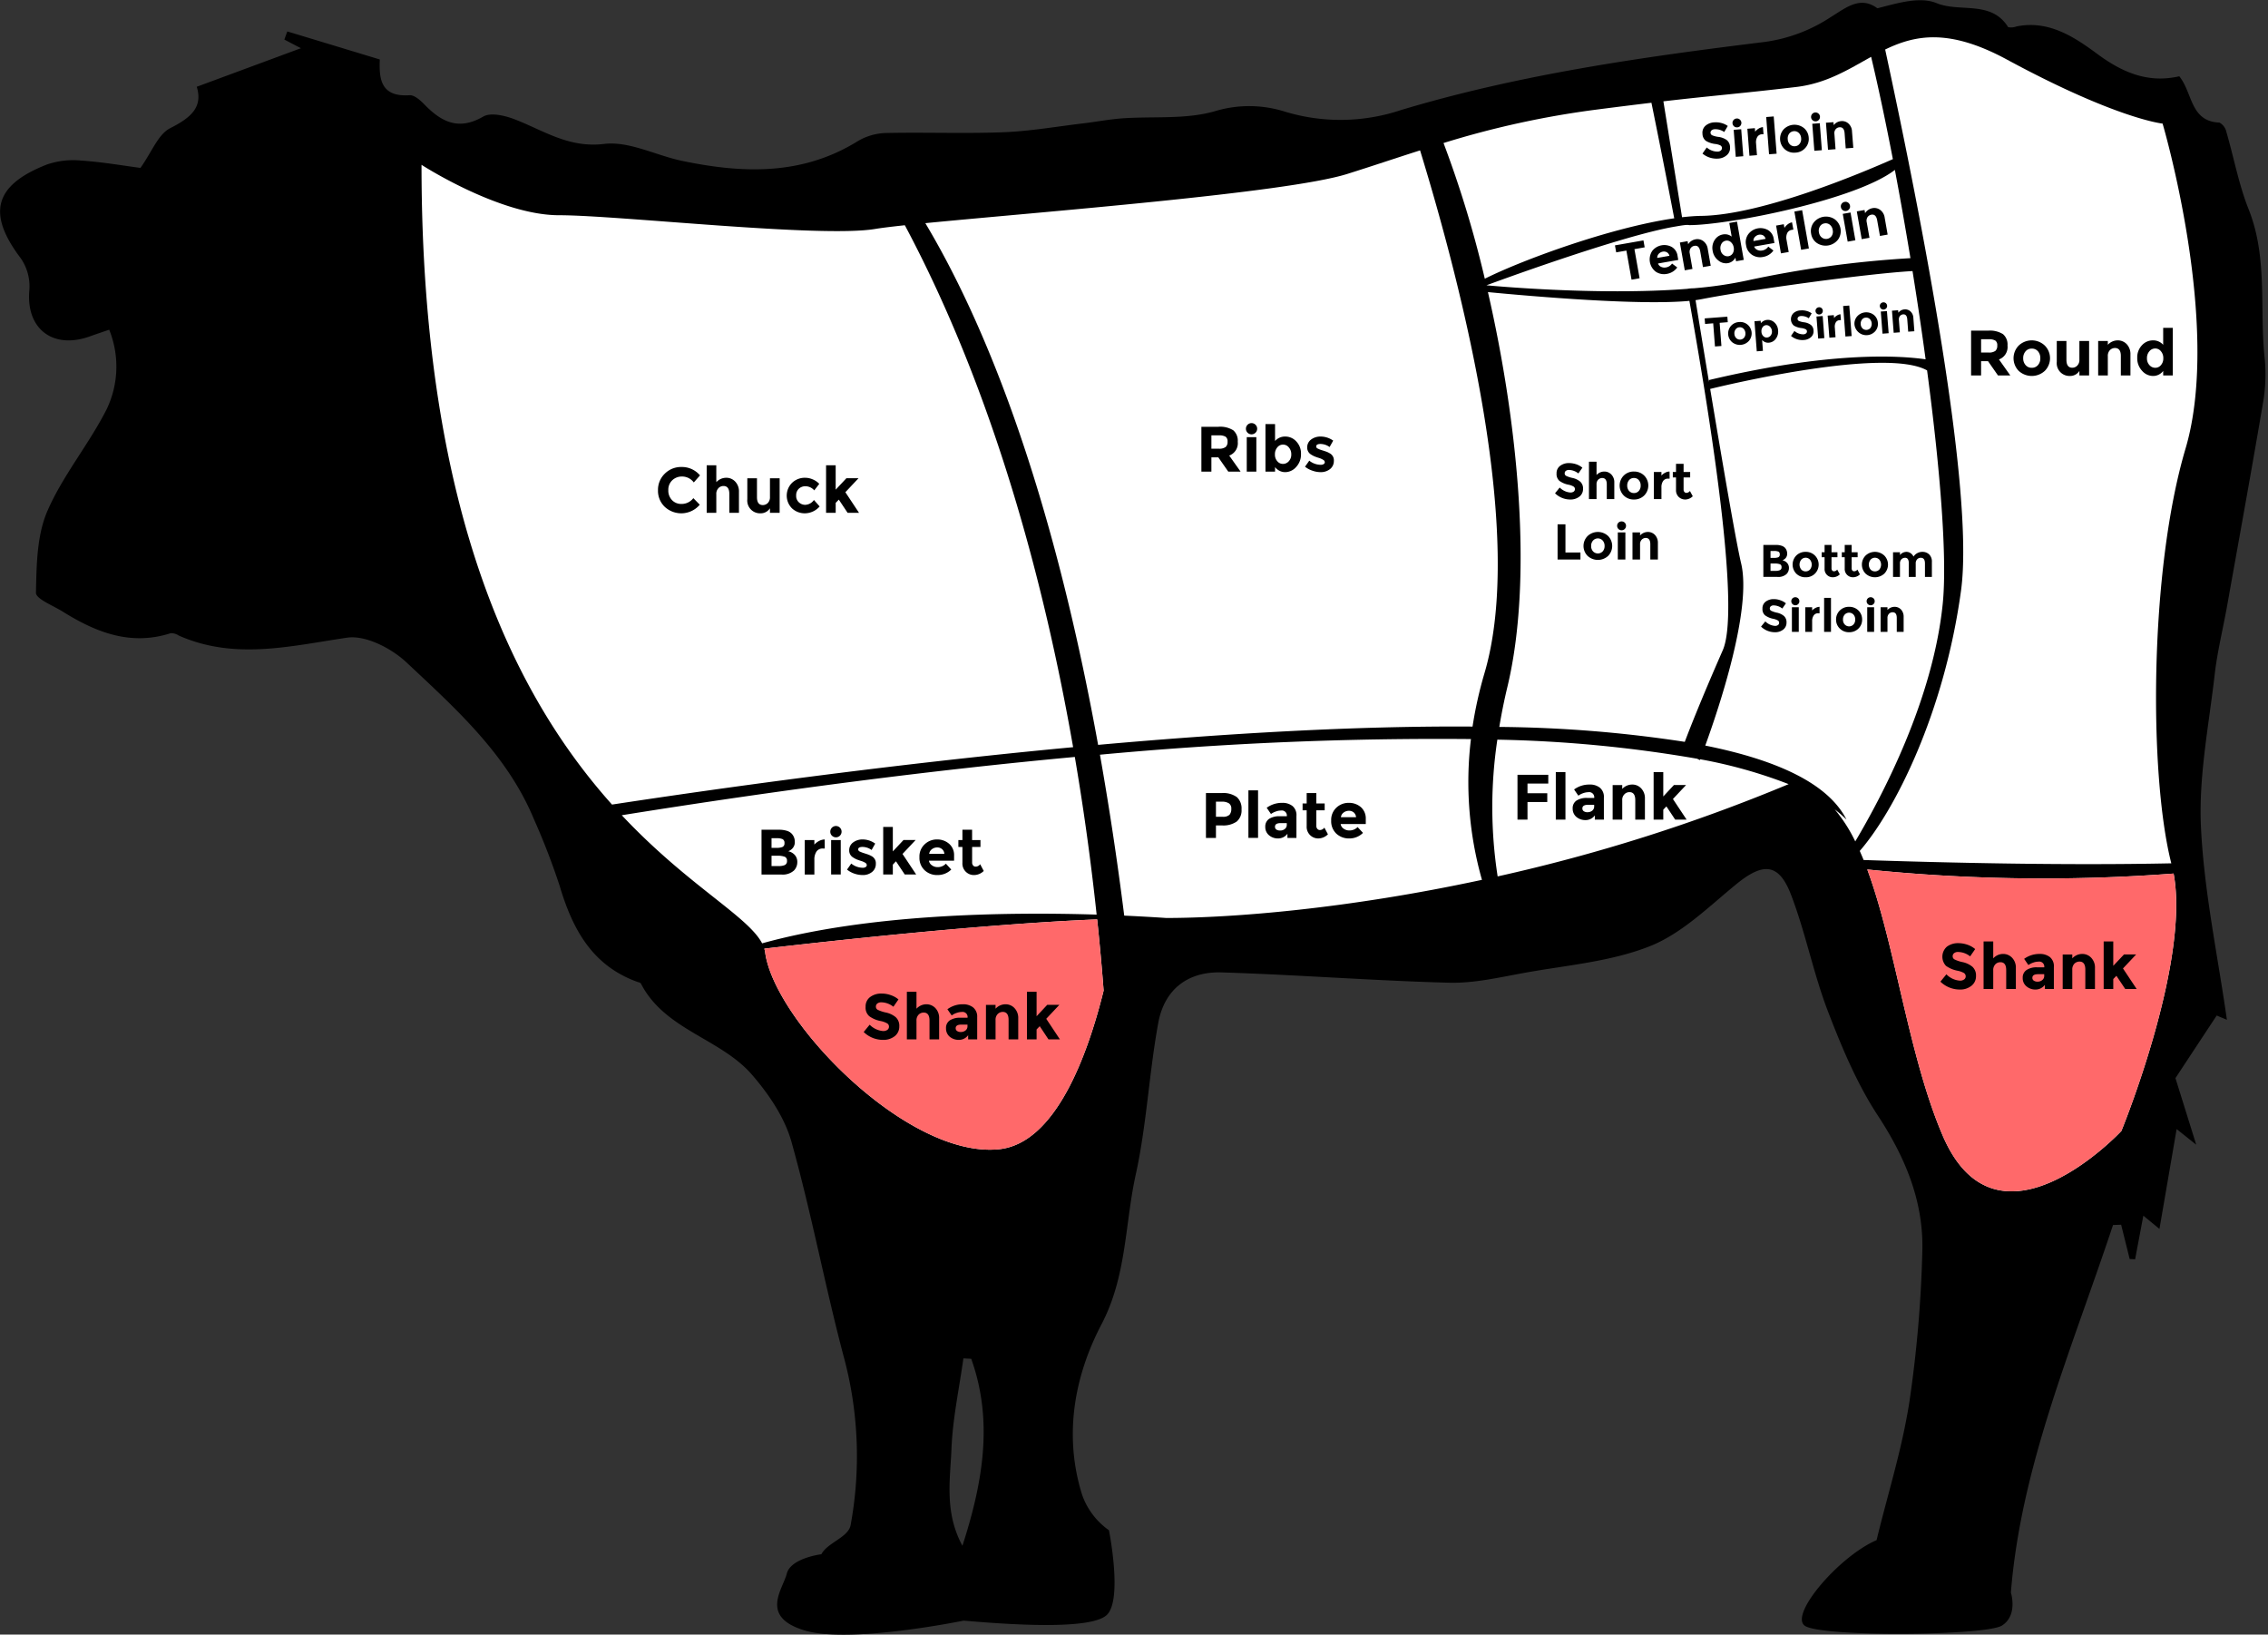 <svg id="cow_part_shank" data-name="cow part shank" xmlns="http://www.w3.org/2000/svg" width="383" height="276" viewBox="0 0 383 276" preserveAspectRatio="xMidYMid">
  <rect x="0" y="0" width="383" height="276" fill="#333333" stroke="none"/>
<defs>
    <style type="text/css">
      .cls-1, .cls-2, .cls-3 {
        fill-rule: evenodd;
      }
      .cls-2 {
        fill: #fff;
      }
      .cls-3 {
        fill: #ff696a;
      }
    </style>
  </defs>
  <path id="Forma_1" data-name="Forma 1" class="cls-1" d="M1208.06,3591.49c-0.69,3.82-1.63,7.6-2.07,11.45-0.98,8.56-2.72,17.2-2.31,25.72,0.52,10.89,2.84,21.69,4.38,32.53-0.58-.24-1.15-0.48-1.72-0.72-2.27,3.43-4.52,6.85-6.97,10.57,0.99,3.16,2.15,6.89,3.51,11.24-1.67-1.33-2.94-2.34-3.31-2.64-0.87,5.06-1.81,10.53-2.9,16.86-1.77-1.46-2.32-1.91-2.72-2.24-0.46,2.45-.93,4.91-1.39,7.37-0.31-.02-0.61-0.03-0.92-0.05l-1.44-5.79c-0.46.02-.91,0.04-1.37,0.05-7.01,21.1-15.55,40.79-17.25,62.06,0,0,1.23,3.83-1.5,5.57s-30.86,1.98-33.35,0,5.92-11.74,12.17-14.42c1.96-8.09,4.25-15.14,5.54-23.34a208.455,208.455,0,0,0,2.18-25.21c0.29-8.48-2.8-15.97-7.5-23.13-3.55-5.41-6.11-11.57-8.45-17.65-2.45-6.4-3.76-13.23-6.21-19.63-2.07-5.4-4.72-5.5-9.27-1.78-4.65,3.8-9.18,8.32-14.59,10.46-6.64,2.63-14.12,3.21-21.26,4.51-4.18.76-8.44,1.76-12.63,1.65-12.8-.34-25.58-1.34-38.38-1.74-5.75-.19-9.69,2.87-10.73,8.51-1.56,8.5-1.96,17.23-3.81,25.65s-1.51,17.12-5.79,25.28c-4.6,8.79-6.39,18.77-3.27,28.74a12.28,12.28,0,0,0,4.54,6.01s2.33,11.62-.33,14.27c-2.65,2.63-16.59,1.65-24.218.99,0,0-19.24,3.96-26.868,1.65s-3.651-6.94-2.989-9.58,5.843-3.28,5.843-3.28c1.012-1.96,4.536-2.83,4.934-4.9a64.309,64.309,0,0,0-1.262-28.83c-3.129-11.91-5.4-24.05-8.722-35.9-1.151-4.11-3.84-8.08-6.7-11.37-5.33-6.12-14.722-7.52-18.743-15.39a0.814,0.814,0,0,0-.436-0.2c-7.768-2.73-11.1-8.96-13.274-16.28a118.075,118.075,0,0,0-4.326-11.21c-4.531-10.95-13.2-18.68-21.543-26.51-2.521-2.37-6.9-4.63-10.013-4.17-9.581,1.41-18.965,3.82-28.415-.35a2.4,2.4,0,0,0-1.373-.41c-6.764,2.18-12.616-.13-18.221-3.63-1.628-1.02-4.568-2.16-4.543-3.2,0.1-4.63.139-9.63,1.916-13.76,2.619-6.06,7.048-11.32,10.038-17.25a16.619,16.619,0,0,0,.415-13.4c-1.431.49-2.36,0.8-3.273,1.13-6.312,2.26-10.836-1.36-10.207-7.86a8.3,8.3,0,0,0-1.463-5.34c-5.7-7.54-4.516-12.32,4.42-15.82a13.661,13.661,0,0,1,5.769-.67c3.578,0.24,7.122.86,10.034,1.24,1.92-2.69,2.977-5.67,5.025-6.71,3.433-1.74,5.555-3.5,4.482-6.99,5.946-2.2,11.489-4.25,17.591-6.51-1.39-.72-2.1-1.09-2.8-1.46,0.164-.46.333-0.92,0.5-1.37,5.152,1.55,10.3,3.12,15.617,4.73-0.119,3.15.066,6.37,5.025,6.04,0.794-.06,1.8.83,2.459,1.51,2.879,2.97,5.786,4.53,9.993,2.09,1.258-.73,3.635-0.17,5.255.45,4.914,1.88,9.145,4.91,15.182,4.17,4.2-.5,8.738,1.95,13.166,2.87,10.2,2.12,20.215,2.49,29.575-3.3a9.864,9.864,0,0,1,4.7-1.41c6.641-.15,13.294.12,19.928-0.13,4.46-.17,8.91-0.95,13.35-1.48,2.23-.26,4.44-0.69,6.67-0.86,5.33-.39,10.94.23,15.91-1.27a20,20,0,0,1,11.44.07,32.246,32.246,0,0,0,19.74-.19c20.09-6.04,40.72-8.96,61.41-11.51a26.76,26.76,0,0,0,11.26-4.23c2.59-1.59,4.94-3.59,7.84-1.46,3.34-.85,7.15-2.04,9.99-0.87,3.96,1.62,9.21-.54,12.09,4.05a2.56,2.56,0,0,0,1.4-.11c5.45-1.13,9.84,1.82,13.66,4.64,4.39,3.25,8.69,4.95,13.84,3.77,2.29,2.83,1.82,7.62,6.79,7.82a2.354,2.354,0,0,1,1.15,1.53c1.28,4.37,2.1,8.92,3.78,13.13,3.27,8.21,1.79,16.83,2.71,25.23a28.06,28.06,0,0,1-.33,7.65C1212.18,3568.67,1210.1,3580.07,1208.06,3591.49ZM996.014,3718.43c-0.436-.02-0.88-0.04-1.324-0.07-0.708,5.09-1.81,10.16-2.015,15.27-0.21,5.22-1.217,10.71,1.85,16.37C998.1,3738.96,999.694,3728.75,996.014,3718.43Z" transform="translate(-832 -3489)"/>
  <path id="parts" class="cls-2" d="M1201.07,3564.76c-6.14,20.72-6.18,55.13-2.4,70.01-17.92.38-38.23-.1-51.96-0.56-0.21-.52-0.43-1.03-0.65-1.53,5.97-6.86,14.29-23.39,17.1-43.95,2.3-16.86-6.55-62.4-12.81-91.37,5.11-2.47,10.8-3.58,20.55,1.69,18.57,10.05,26.3,10.82,26.3,10.82S1207.26,3543.89,1201.07,3564.76Zm-81.71-39.31c-1.03.01-2.14,0.1-3.31,0.23-1.16-7.19-2.25-13.97-3.15-19.57,8.54-.99,12.79-1.29,22.41-2.42,5.17-.61,8.91-3.01,12.67-5.09,1.22,5.12,2.46,11,3.67,17.27C1146.85,3518,1129.74,3525.28,1119.36,3525.45Zm-36.62,10.61a183.837,183.837,0,0,0-6.97-22.91,153.369,153.369,0,0,1,25.49-5.6c3.8-.49,6.92-0.88,9.62-1.2,1.1,5.38,2.44,12.13,3.85,19.51C1104.24,3527.37,1089.42,3532.73,1082.74,3536.06Zm-0.05,66.59a68.809,68.809,0,0,0-2.02,9.03c-19.69-.14-41.82,1.17-63.23,3.09-8.23-45.38-19.854-72.5-29.178-88.09,19.178-1.88,60.938-5.09,71.218-8.3,4.11-1.29,8.13-2.65,12.33-3.99C1079.12,3538.23,1089.55,3579.43,1082.69,3602.65Zm-147.337,22.2c-15.482-17.3-32.169-47.92-32.169-108.02,0,0,13.153,8.51,23.212,8.51s44.1,3.86,53.388,2.32c1.067-.18,2.8-0.39,5.016-0.63,15.186,28.48,23.67,60.97,28.42,88.13C981.907,3618.09,952.61,3622.22,935.353,3624.85Zm81.837,18.58c-15.46-.48-38.645-0.11-56.489,4.85-2.411-4.61-12.571-9.78-23.7-21.63,27.388-4.39,53.1-7.68,76.506-9.84C1015.17,3626.55,1016.35,3635.57,1017.19,3643.43Zm1.18,12.83c-2.77,11.17-8.19,25.84-17.7,26.79-15.47,1.55-37.908-21.65-39.456-33.24a4.078,4.078,0,0,0-.142-0.63c11.045-1.29,37.176-4.17,56.208-4.94C1017.74,3648.65,1018.1,3652.69,1018.37,3656.26Zm62.03-42.47a60.422,60.422,0,0,0,1.86,23.77c-22.71,4.89-42.05,6.43-53.32,6.44-1.91-.13-4.31-0.27-7.09-0.4-1.22-9.71-2.61-18.75-4.1-27.17A611.276,611.276,0,0,1,1080.4,3613.79Zm38.2,3.32,0.46,0.23s0.02-.06.05-0.14a81.123,81.123,0,0,1,14.94,4.2,292.391,292.391,0,0,1-49.14,15.58,76.287,76.287,0,0,1-.05-23.09A220.753,220.753,0,0,1,1118.6,3617.11Zm38.58-67.44c-4.44-.64-16.06-1.38-36.58,3.5v0.34c-0.74-4.47-1.51-9.14-2.27-13.83,0.36-.05.71-0.11,1.03-0.17,7.48-1.47,28-4.33,35.61-4.74C1155.77,3539.75,1156.52,3544.77,1157.18,3549.67Zm-40.25-11.9c-15.4,1.2-33.91-.6-33.91-0.6s22.72-8.42,31.97-9.93c2.19-.39,2.01-0.23,2.31-0.23,6.5,0,28.09-4.22,34.69-9.32,0.91,4.81,1.79,9.83,2.63,14.9a180.393,180.393,0,0,0-27.72,3.8,70.918,70.918,0,0,1-8.9,1.29A6.343,6.343,0,0,0,1116.93,3537.77Zm0.36,2.03c4.49,25.24,8.41,52.65,5.64,58.98-3.69,8.42-5.58,13.25-6.42,15.48a217.669,217.669,0,0,0-31.32-2.52c0.36-2.19.81-4.44,1.37-6.77,4.37-18.25,1.8-44.43-3.29-66.65C1090.99,3539.06,1108.93,3540.6,1117.29,3539.8Zm2.68,75.09c2.28-6.27,7.92-23.03,6.05-30.8-0.79-3.3-2.85-15.2-5.22-29.42,2.42-.6,29.55-7.11,36.63-3.13,2.21,16.66,3.44,31.77,2.63,39.51-1.66,16.11-10.13,32.23-14.76,40.02a25.658,25.658,0,0,0-3.47-5.41,20.083,20.083,0,0,1,1.99,1.73C1140.76,3621.32,1132.14,3617.33,1119.97,3614.89Zm79.09,21.61c2.82,15.11-8.82,43.46-8.82,43.46s-20.89,22.42-30.18.77c-5.78-13.49-7.97-32.08-12.73-44.92A292.644,292.644,0,0,0,1199.06,3636.5Z" transform="translate(-832 -3489)"/>
  <g id="selected">
    <path id="_-shank_f" data-name="-shank f" class="cls-3" d="M1018.37,3656.26c-2.77,11.17-8.19,25.84-17.7,26.79-15.47,1.55-37.908-21.65-39.456-33.24a4.078,4.078,0,0,0-.142-0.63c11.045-1.29,37.176-4.17,56.208-4.94C1017.74,3648.65,1018.1,3652.69,1018.37,3656.26Z" transform="translate(-832 -3489)"/>
    <path id="_-shank_b" data-name="-shank b" class="cls-3" d="M1199.06,3636.5c2.82,15.11-8.82,43.46-8.82,43.46s-20.89,22.42-30.18.77c-5.78-13.49-7.97-32.08-12.73-44.92A292.644,292.644,0,0,0,1199.06,3636.5Z" transform="translate(-832 -3489)"/>
  </g>
  <g id="part">
    <path id="Chuck" class="cls-1" d="M945.5,3573.46a2.3,2.3,0,0,1-.639-1.7,2.186,2.186,0,0,1,.677-1.68,2.344,2.344,0,0,1,1.63-.62,2.448,2.448,0,0,1,1.993,1l1.051-1.19a3.989,3.989,0,0,0-3.12-1.42,3.882,3.882,0,0,0-2.821,1.12,3.785,3.785,0,0,0-1.154,2.81,3.728,3.728,0,0,0,1.132,2.79,4.094,4.094,0,0,0,5.92-.35l-1.083-1.11a2.482,2.482,0,0,1-2.037.98A2.126,2.126,0,0,1,945.5,3573.46Zm7.826-2.04a1.171,1.171,0,0,1,.851-0.36q0.985,0,.986,1.35v3.18h1.624v-3.54a2.378,2.378,0,0,0-.628-1.73,2.039,2.039,0,0,0-1.544-.65,2.291,2.291,0,0,0-1.651.74v-2.85h-1.625v8.03h1.625v-3.14A1.351,1.351,0,0,1,953.33,3571.42Zm8.336,2.51a1.181,1.181,0,0,1-.845.35c-0.657,0-.986-0.45-0.986-1.34v-3.18H958.2v3.53a2.157,2.157,0,0,0,2.258,2.38,1.838,1.838,0,0,0,1.565-.85v0.77h1.636v-5.83h-1.636v3.14A1.4,1.4,0,0,1,961.666,3573.93Zm5.248-.11a1.445,1.445,0,0,1-.46-1.15,1.5,1.5,0,0,1,.46-1.16,1.613,1.613,0,0,1,1.1-.41,1.981,1.981,0,0,1,.807.18,1.93,1.93,0,0,1,.687.52l0.845-1.1a3.167,3.167,0,0,0-1.132-.77,3.257,3.257,0,0,0-1.272-.26,3.1,3.1,0,0,0-2.172.84,3.041,3.041,0,0,0-.011,4.34,3.162,3.162,0,0,0,2.215.82,3.338,3.338,0,0,0,2.437-1.16l-0.964-1.09a1.876,1.876,0,0,1-1.462.82A1.548,1.548,0,0,1,966.914,3573.82Zm6.212,0.09,0.531-.55,1.484,2.23h1.928l-2.307-3.48,2.221-2.36h-2.048l-1.809,1.93v-4.12H971.5v8.03h1.625v-1.68Z" transform="translate(-832 -3489)"/>
    <path id="Ribs" class="cls-1" d="M1040.27,3561.66a4.129,4.129,0,0,0-2.52-.6h-2.87v7.57h1.69v-2.41h1.17l1.68,2.41h2.08l-1.92-2.71a2.216,2.216,0,0,0,1.44-2.34A2.313,2.313,0,0,0,1040.27,3561.66Zm-2.47,3.1h-1.23v-2.25h1.26a2.09,2.09,0,0,1,1.14.23,0.947,0.947,0,0,1,.33.84,1.121,1.121,0,0,1-.32.89,1.791,1.791,0,0,1-1.18.29h0Zm6.36-1.95h-1.62v5.82h1.62v-5.82Zm-0.81-.47a0.95,0.95,0,1,0,0-1.9A0.95,0.95,0,1,0,1043.35,3562.34Zm3.97,1.12v-2.86h-1.62v8.03h1.62v-0.77a2.126,2.126,0,0,0,1.72.86,2.485,2.485,0,0,0,1.85-.88,3.081,3.081,0,0,0,.81-2.18,2.931,2.931,0,0,0-.79-2.12,2.5,2.5,0,0,0-1.85-.83,2.234,2.234,0,0,0-1.74.75h0Zm0.38,1.08a1.217,1.217,0,0,1,.97-0.47,1.244,1.244,0,0,1,.98.48,1.715,1.715,0,0,1,.41,1.18,1.613,1.613,0,0,1-.42,1.15,1.307,1.307,0,0,1-.98.45,1.222,1.222,0,0,1-.96-0.45,1.654,1.654,0,0,1-.4-1.16A1.758,1.758,0,0,1,1047.7,3564.54Zm8.94,1.05a3.8,3.8,0,0,0-.56-0.29c-0.15-.06-0.42-0.15-0.78-0.26a4.422,4.422,0,0,1-.79-0.31,0.381,0.381,0,0,1-.24-0.35q0-.42.75-0.42a2.7,2.7,0,0,1,1.51.52l0.61-1.08a3.68,3.68,0,0,0-2.06-.69,2.628,2.628,0,0,0-1.68.51,1.606,1.606,0,0,0-.65,1.31,1.341,1.341,0,0,0,.66,1.22,3.755,3.755,0,0,0,.58.31,6.519,6.519,0,0,0,.74.26,2.985,2.985,0,0,1,.73.33,0.474,0.474,0,0,1,.26.38,0.365,0.365,0,0,1-.19.33,0.866,0.866,0,0,1-.49.12,3.086,3.086,0,0,1-1.94-.7l-0.72,1.02a3.992,3.992,0,0,0,1.27.68,4.186,4.186,0,0,0,1.35.24,2.488,2.488,0,0,0,1.61-.52,1.717,1.717,0,0,0,.64-1.38,1.324,1.324,0,0,0-.61-1.23h0Z" transform="translate(-832 -3489)"/>
    <path id="Brisket" class="cls-1" d="M966.1,3635.96a2.03,2.03,0,0,0,.542-1.4,1.756,1.756,0,0,0-.417-1.19,2.053,2.053,0,0,0-1.122-.64,1.991,1.991,0,0,0,.271-0.12,2.882,2.882,0,0,0,.271-0.19,1.55,1.55,0,0,0,.574-1.32,1.959,1.959,0,0,0-.509-1.32,1.879,1.879,0,0,0-.839-0.5,4.346,4.346,0,0,0-1.327-.18H960.6v7.56h3.315a2.827,2.827,0,0,0,2.188-.7h0Zm-3.813-5.43H963.1a2.473,2.473,0,0,1,1.062.16,0.675,0.675,0,0,1,.314.66,0.643,0.643,0,0,1-.341.66,2.74,2.74,0,0,1-1.045.15h-0.8v-1.63Zm0,2.96h1a3.324,3.324,0,0,1,1.229.17,0.672,0.672,0,0,1,.385.69,0.718,0.718,0,0,1-.363.71,2.57,2.57,0,0,1-1.089.17h-1.159v-1.74Zm8.991-1.22-0.011-1.53a2.256,2.256,0,0,0-.959.26,2.772,2.772,0,0,0-.785.61v-0.77H967.9v5.82h1.625v-2.52a2.365,2.365,0,0,1,.357-1.36,1.236,1.236,0,0,1,1.084-.51h0.314Zm2.7-1.43h-1.625v5.82h1.625v-5.82Zm-0.812-.46a0.942,0.942,0,0,0,.677-0.28,0.963,0.963,0,0,0,0-1.35,0.954,0.954,0,0,0-1.631.67,0.914,0.914,0,0,0,.277.68A0.939,0.939,0,0,0,973.164,3630.38Zm6.131,3.24a3.7,3.7,0,0,0-.558-0.28c-0.156-.07-0.417-0.15-0.786-0.27a6.19,6.19,0,0,1-.79-0.3,0.405,0.405,0,0,1-.239-0.36c0-.27.251-0.41,0.753-0.41a2.634,2.634,0,0,1,1.511.52l0.607-1.08a3.614,3.614,0,0,0-2.058-.7,2.639,2.639,0,0,0-1.679.51,1.6,1.6,0,0,0-.65,1.32,1.334,1.334,0,0,0,.661,1.21,3.72,3.72,0,0,0,.579.32c0.17,0.07.415,0.16,0.737,0.26a3.041,3.041,0,0,1,.736.32,0.48,0.48,0,0,1,.255.38,0.376,0.376,0,0,1-.184.33,0.827,0.827,0,0,1-.5.13,3.119,3.119,0,0,1-1.939-.71l-0.714,1.02a4.152,4.152,0,0,0,1.267.69,4.454,4.454,0,0,0,1.354.23,2.436,2.436,0,0,0,1.609-.52,1.706,1.706,0,0,0,.633-1.38,1.335,1.335,0,0,0-.606-1.23h0Zm3.477,1.37,0.53-.56,1.484,2.23h1.929l-2.308-3.47,2.221-2.36h-2.047l-1.809,1.93v-4.13h-1.625v8.03h1.625v-1.67Zm8.958-.16a1.848,1.848,0,0,1-1.408.58,1.553,1.553,0,0,1-.954-0.31,1.155,1.155,0,0,1-.5-0.77h4.246v-0.87a2.493,2.493,0,0,0-.839-1.99,3.037,3.037,0,0,0-2.042-.73,2.946,2.946,0,0,0-2.085.82,2.8,2.8,0,0,0-.883,2.18,2.855,2.855,0,0,0,.866,2.19,3.051,3.051,0,0,0,2.194.82,3.261,3.261,0,0,0,2.313-.93Zm-0.26-1.66h-2.557a1.115,1.115,0,0,1,.466-0.79,1.431,1.431,0,0,1,.883-0.29,1.219,1.219,0,0,1,.818.28,1.127,1.127,0,0,1,.39.8h0Zm6.1-1.16v-1.17H996.16v-1.74h-1.635v1.74h-0.683v1.17h0.683v2.68a1.936,1.936,0,0,0,2,2.06,2.352,2.352,0,0,0,1.6-.69l-0.607-1.14a0.921,0.921,0,0,1-.769.41,0.526,0.526,0,0,1-.411-0.19,0.73,0.73,0,0,1-.174-0.52v-2.61h1.408Z" transform="translate(-832 -3489)"/>
    <path id="Shank" class="cls-1" d="M980.831,3658.24a3.327,3.327,0,0,1,2.037.75l0.856-1.24a3.96,3.96,0,0,0-1.322-.73,4.477,4.477,0,0,0-1.516-.26,3.114,3.114,0,0,0-1.934.58,1.955,1.955,0,0,0-.775,1.66,1.916,1.916,0,0,0,.613,1.58,4.79,4.79,0,0,0,1.933.82,3.563,3.563,0,0,1,1.116.41,0.621,0.621,0,0,1,.282.54,0.659,0.659,0,0,1-.266.54,1.213,1.213,0,0,1-.731.2,3.606,3.606,0,0,1-2.264-1.07l-1.007,1.23a4.639,4.639,0,0,0,3.238,1.33,3.057,3.057,0,0,0,2.01-.63,2.036,2.036,0,0,0,.763-1.65,1.962,1.962,0,0,0-.6-1.55,3.838,3.838,0,0,0-1.674-.79,6.067,6.067,0,0,1-1.376-.46,0.608,0.608,0,0,1-.3-0.53,0.648,0.648,0,0,1,.243-0.53,1.041,1.041,0,0,1,.666-0.2h0Zm6.3,2.08a1.2,1.2,0,0,1,.851-0.35c0.657,0,.985.45,0.985,1.34v3.19h1.625v-3.54a2.4,2.4,0,0,0-.628-1.74,2.077,2.077,0,0,0-1.544-.65,2.266,2.266,0,0,0-1.652.75v-2.86h-1.624v8.04h1.624v-3.14A1.391,1.391,0,0,1,987.13,3660.32Zm9.885,0.46a1.993,1.993,0,0,0-.672-1.67,2.679,2.679,0,0,0-1.733-.54,4.329,4.329,0,0,0-2.622.84l0.726,1.05a2.758,2.758,0,0,1,.8-0.42,2.723,2.723,0,0,1,.894-0.17,0.848,0.848,0,0,1,.986.93v0.04h-1.213a3.157,3.157,0,0,0-1.777.44,1.516,1.516,0,0,0-.65,1.34,1.8,1.8,0,0,0,.628,1.43,2.346,2.346,0,0,0,1.555.53,1.906,1.906,0,0,0,1.554-.79v0.71h1.528v-3.72Zm-1.966,2.21a1.222,1.222,0,0,1-.764.26,1.07,1.07,0,0,1-.666-0.17,0.55,0.55,0,0,1-.233-0.48q0-.6.975-0.6h1.018v0.28A0.877,0.877,0,0,1,995.049,3662.99Zm5.441-2.78a1.187,1.187,0,0,1,.85-0.35c0.65,0,.98.45,0.98,1.35v3.29h1.63v-3.54a2.4,2.4,0,0,0-.63-1.74,2.054,2.054,0,0,0-1.54-.65,2.281,2.281,0,0,0-1.66.75v-0.65H998.5v5.83h1.621v-3.25A1.363,1.363,0,0,1,1000.49,3660.21Zm6.56,2.61,0.53-.55,1.48,2.23h1.93l-2.31-3.48,2.22-2.36h-2.05l-1.8,1.93v-4.13h-1.63v8.04h1.63v-1.68Z" transform="translate(-832 -3489)"/>
    <path id="Shank_copy" data-name="Shank copy" class="cls-1" d="M1162.66,3649.74a3.33,3.33,0,0,1,2.04.74l0.85-1.23a4.038,4.038,0,0,0-1.32-.74,4.761,4.761,0,0,0-1.52-.26,3.121,3.121,0,0,0-1.93.59,2.255,2.255,0,0,0-.16,3.24,4.944,4.944,0,0,0,1.93.82,3.631,3.631,0,0,1,1.12.4,0.664,0.664,0,0,1,.28.54,0.629,0.629,0,0,1-.27.54,1.133,1.133,0,0,1-.73.2,3.539,3.539,0,0,1-2.26-1.07l-1.01,1.24a4.684,4.684,0,0,0,3.24,1.33,3.011,3.011,0,0,0,2.01-.64,2.03,2.03,0,0,0,.76-1.65,1.975,1.975,0,0,0-.59-1.54,3.875,3.875,0,0,0-1.68-.8,5.508,5.508,0,0,1-1.37-.46,0.591,0.591,0,0,1-.3-0.52,0.651,0.651,0,0,1,.24-0.53,1.011,1.011,0,0,1,.67-0.2h0Zm6.3,2.08a1.147,1.147,0,0,1,.85-0.35c0.66,0,.98.44,0.98,1.34v3.18h1.63v-3.54a2.375,2.375,0,0,0-.63-1.73,2.07,2.07,0,0,0-1.54-.65,2.26,2.26,0,0,0-1.65.75v-2.86h-1.63v8.03h1.63v-3.14A1.373,1.373,0,0,1,1168.96,3651.82Zm9.88,0.46a1.994,1.994,0,0,0-.67-1.68,2.724,2.724,0,0,0-1.73-.53,4.372,4.372,0,0,0-2.62.83l0.72,1.05a3,3,0,0,1,.8-0.41,2.687,2.687,0,0,1,.89-0.17,0.85,0.85,0,0,1,.99.93v0.03H1176a3.05,3.05,0,0,0-1.77.45,1.505,1.505,0,0,0-.65,1.33,1.767,1.767,0,0,0,.63,1.43,2.287,2.287,0,0,0,1.55.54,1.942,1.942,0,0,0,1.56-.79v0.7h1.52v-3.71Zm-1.96,2.2a1.186,1.186,0,0,1-.77.27,1.106,1.106,0,0,1-.66-0.17,0.546,0.546,0,0,1-.24-0.48c0-.41.33-0.61,0.98-0.61h1.02v0.28A0.864,0.864,0,0,1,1176.88,3654.48Zm5.43-2.77a1.221,1.221,0,0,1,.85-0.35c0.66,0,.99.45,0.99,1.34v3.29h1.63v-3.54a2.375,2.375,0,0,0-.63-1.73,2.054,2.054,0,0,0-1.54-.65,2.281,2.281,0,0,0-1.66.75v-0.65h-1.62v5.82h1.62v-3.25A1.389,1.389,0,0,1,1182.31,3651.71Zm6.56,2.6,0.53-.55,1.49,2.23h1.93l-2.31-3.47,2.22-2.36h-2.05l-1.81,1.92v-4.12h-1.62v8.03h1.62v-1.68Z" transform="translate(-832 -3489)"/>
    <path id="Round" class="cls-1" d="M1170.25,3545.42a4.152,4.152,0,0,0-2.51-.59h-2.88v7.56h1.69v-2.41h1.17l1.68,2.41h2.08l-1.91-2.7a2.229,2.229,0,0,0,1.44-2.35A2.289,2.289,0,0,0,1170.25,3545.42Zm-2.46,3.1h-1.24v-2.24h1.27a2.114,2.114,0,0,1,1.14.23,0.944,0.944,0,0,1,.32.84,1.147,1.147,0,0,1-.31.89,1.8,1.8,0,0,1-1.18.28h0Zm6.28-.21a1.326,1.326,0,0,1,1.04-.45,1.341,1.341,0,0,1,1.04.45,1.714,1.714,0,0,1,.4,1.17,1.68,1.68,0,0,1-.4,1.17,1.341,1.341,0,0,1-1.04.45,1.326,1.326,0,0,1-1.04-.45,1.685,1.685,0,0,1-.41-1.17A1.72,1.72,0,0,1,1174.07,3548.31Zm3.24-.96a3.2,3.2,0,0,0-4.41,0,3.055,3.055,0,0,0,0,4.27,3.257,3.257,0,0,0,4.41,0A3.03,3.03,0,0,0,1177.31,3547.35Zm5.48,3.38a1.151,1.151,0,0,1-.84.36q-0.99,0-.99-1.35v-3.17h-1.63v3.53a2.157,2.157,0,0,0,2.25,2.38,1.841,1.841,0,0,0,1.57-.85v0.76h1.64v-5.82h-1.64v3.14A1.349,1.349,0,0,1,1182.79,3550.73Zm5.52-2.62a1.2,1.2,0,0,1,.85-0.35c0.66,0,.99.45,0.99,1.34v3.29h1.62v-3.53a2.436,2.436,0,0,0-.62-1.74,2.07,2.07,0,0,0-1.54-.65,2.265,2.265,0,0,0-1.66.75v-0.65h-1.63v5.82h1.63v-3.24A1.4,1.4,0,0,1,1188.31,3548.11Zm8.99,3.52v0.76h1.62v-8.03h-1.62v2.86a2.234,2.234,0,0,0-1.74-.75,2.5,2.5,0,0,0-1.85.83,2.939,2.939,0,0,0-.79,2.13,3.057,3.057,0,0,0,.81,2.17,2.45,2.45,0,0,0,1.85.88,2.116,2.116,0,0,0,1.72-.85h0Zm-2.33-3.32a1.265,1.265,0,0,1,.98-0.47,1.217,1.217,0,0,1,.97.47,1.74,1.74,0,0,1,.4,1.18,1.671,1.671,0,0,1-.4,1.16,1.222,1.222,0,0,1-.96.45,1.307,1.307,0,0,1-.98-0.45,1.638,1.638,0,0,1-.42-1.16A1.715,1.715,0,0,1,1194.97,3548.31Z" transform="translate(-832 -3489)"/>
    <path id="Bottom_Sirloin" data-name="Bottom Sirloin" class="cls-1" d="M1133.71,3585.91a1.448,1.448,0,0,0,.39-1,1.244,1.244,0,0,0-.3-0.85,1.492,1.492,0,0,0-.8-0.46c0.09-.04.16-0.07,0.19-0.08s0.1-.07.2-0.14a1.1,1.1,0,0,0,.41-0.94,1.438,1.438,0,0,0-.37-0.95,1.421,1.421,0,0,0-.6-0.35,2.924,2.924,0,0,0-.94-0.13h-2.11v5.4h2.37a2.04,2.04,0,0,0,1.56-.5h0Zm-2.72-3.88h0.58a1.959,1.959,0,0,1,.76.11,0.49,0.49,0,0,1,.22.48,0.468,0.468,0,0,1-.24.47,2.008,2.008,0,0,1-.75.11h-0.57v-1.17Zm0,2.12h0.71a2.4,2.4,0,0,1,.88.12,0.478,0.478,0,0,1,.27.49,0.486,0.486,0,0,1-.26.5,1.722,1.722,0,0,1-.77.13h-0.83v-1.24Zm5.19-.65a0.995,0.995,0,0,1,1.48,0,1.333,1.333,0,0,1,0,1.66,1.016,1.016,0,0,1-1.48,0A1.333,1.333,0,0,1,1136.18,3583.5Zm2.31-.7a2.141,2.141,0,0,0-1.57-.62,2.18,2.18,0,0,0-1.58.62,2.2,2.2,0,0,0,0,3.06,2.172,2.172,0,0,0,1.58.61,2.133,2.133,0,0,0,1.57-.61A2.173,2.173,0,0,0,1138.49,3582.8Zm3.8,0.29v-0.84h-1v-1.24h-1.17v1.24h-0.49v0.84h0.49V3585a1.374,1.374,0,0,0,1.43,1.47,1.682,1.682,0,0,0,1.14-.49l-0.44-.81a0.679,0.679,0,0,1-.55.29,0.374,0.374,0,0,1-.29-0.13,0.559,0.559,0,0,1-.12-0.38v-1.86h1Zm3.41,0v-0.84h-1.01v-1.24h-1.17v1.24h-0.49v0.84h0.49V3585a1.388,1.388,0,0,0,1.43,1.47,1.664,1.664,0,0,0,1.14-.49l-0.43-.81a0.693,0.693,0,0,1-.55.29,0.4,0.4,0,0,1-.3-0.13,0.559,0.559,0,0,1-.12-0.38v-1.86h1.01Zm2.18,0.41a1.006,1.006,0,0,1,1.49,0,1.333,1.333,0,0,1,0,1.66,1.027,1.027,0,0,1-1.49,0A1.333,1.333,0,0,1,1147.88,3583.5Zm2.32-.7a2.31,2.31,0,0,0-3.15,0,2.173,2.173,0,0,0,0,3.06,2.338,2.338,0,0,0,3.15,0A2.173,2.173,0,0,0,1150.2,3582.8Zm5.56,0.63a0.822,0.822,0,0,1,.61-0.25c0.47,0,.7.32,0.7,0.96v2.27h1.17v-2.53a1.673,1.673,0,0,0-.45-1.26,1.624,1.624,0,0,0-1.18-.44,1.754,1.754,0,0,0-.82.21,1.682,1.682,0,0,0-.65.59,1.53,1.53,0,0,0-.48-0.57,1.212,1.212,0,0,0-.72-0.23,1.426,1.426,0,0,0-1.09.54v-0.47h-1.17v4.16h1.17v-2.24a0.99,0.99,0,0,1,.25-0.74,0.849,0.849,0,0,1,.6-0.25,0.556,0.556,0,0,1,.49.23,1.4,1.4,0,0,1,.15.73v2.27h1.17v-2.24A0.99,0.99,0,0,1,1155.76,3583.43Zm-24.24,7.79a2.43,2.43,0,0,1,1.46.53l0.61-.88a3.009,3.009,0,0,0-.95-0.52,3.154,3.154,0,0,0-1.08-.19,2.221,2.221,0,0,0-1.38.42,1.393,1.393,0,0,0-.55,1.19,1.364,1.364,0,0,0,.43,1.12,3.445,3.445,0,0,0,1.38.59,2.511,2.511,0,0,1,.8.29,0.422,0.422,0,0,1,.2.38,0.441,0.441,0,0,1-.19.39,0.8,0.8,0,0,1-.52.14,2.585,2.585,0,0,1-1.62-.76l-0.72.88a3.355,3.355,0,0,0,2.32.95,2.167,2.167,0,0,0,1.43-.45,1.45,1.45,0,0,0,.55-1.18,1.4,1.4,0,0,0-.43-1.11,2.7,2.7,0,0,0-1.19-.56,4.3,4.3,0,0,1-.99-0.33,0.443,0.443,0,0,1-.21-0.38,0.478,0.478,0,0,1,.18-0.38,0.731,0.731,0,0,1,.47-0.14h0Zm4.24,0.31h-1.16v4.16h1.16v-4.16Zm-0.58-.33a0.657,0.657,0,0,0,.48-0.2,0.62,0.62,0,0,0,.2-0.48,0.642,0.642,0,0,0-.2-0.49,0.7,0.7,0,0,0-.96,0,0.68,0.68,0,0,0-.2.49A0.683,0.683,0,0,0,1135.18,3591.2Zm4.09,1.35v-1.09a1.59,1.59,0,0,0-.69.19,1.858,1.858,0,0,0-.56.43v-0.55h-1.16v4.16h1.16v-1.8a1.663,1.663,0,0,1,.26-0.97,0.857,0.857,0,0,1,.77-0.37h0.22Zm1.93-2.6h-1.16v5.74h1.16v-5.74Zm2.32,2.82a1.016,1.016,0,0,1,1.48,0,1.194,1.194,0,0,1,.29.84,1.153,1.153,0,0,1-.29.83,1.016,1.016,0,0,1-1.48,0,1.153,1.153,0,0,1-.29-0.83A1.194,1.194,0,0,1,1143.52,3592.77Zm2.32-.69a2.18,2.18,0,0,0-1.58-.62,2.141,2.141,0,0,0-1.57.62,2.083,2.083,0,0,0-.63,1.53,2.045,2.045,0,0,0,.63,1.52,2.141,2.141,0,0,0,1.57.62,2.18,2.18,0,0,0,1.58-.62,2.074,2.074,0,0,0,.62-1.52A2.113,2.113,0,0,0,1145.84,3592.08Zm2.64-.55h-1.16v4.16h1.16v-4.16Zm-0.58-.33a0.657,0.657,0,0,0,.48-0.2,0.62,0.62,0,0,0,.2-0.48,0.642,0.642,0,0,0-.2-0.49,0.7,0.7,0,0,0-.96,0,0.68,0.68,0,0,0-.2.49A0.683,0.683,0,0,0,1147.9,3591.2Zm3.1,1.43a0.838,0.838,0,0,1,.61-0.25c0.47,0,.7.32,0.7,0.96v2.35h1.16v-2.53a1.756,1.756,0,0,0-.44-1.24,1.479,1.479,0,0,0-1.11-.46,1.648,1.648,0,0,0-1.18.53v-0.46h-1.16v4.16h1.16v-2.32A0.994,0.994,0,0,1,1151,3592.63Z" transform="translate(-832 -3489)"/>
    <path id="Short_Loin" data-name="Short Loin" class="cls-1" d="M1096.94,3568.35a2.619,2.619,0,0,1,1.6.59l0.68-.97a3.29,3.29,0,0,0-1.04-.58,3.858,3.858,0,0,0-1.19-.2,2.412,2.412,0,0,0-1.52.46,1.516,1.516,0,0,0-.61,1.3,1.5,1.5,0,0,0,.48,1.24,3.812,3.812,0,0,0,1.52.65,2.591,2.591,0,0,1,.88.32,0.5,0.5,0,0,1,.22.42,0.517,0.517,0,0,1-.21.43,0.976,0.976,0,0,1-.58.15,2.853,2.853,0,0,1-1.78-.84l-0.79.97a3.673,3.673,0,0,0,2.55,1.05,2.411,2.411,0,0,0,1.58-.5,1.6,1.6,0,0,0,.6-1.3,1.53,1.53,0,0,0-.47-1.21,3.013,3.013,0,0,0-1.32-.63,4.572,4.572,0,0,1-1.08-.36,0.477,0.477,0,0,1-.23-0.41,0.508,0.508,0,0,1,.19-0.42,0.827,0.827,0,0,1,.52-0.16h0Zm4.95,1.64a0.964,0.964,0,0,1,.67-0.28c0.52,0,.78.36,0.78,1.06v2.5h1.27v-2.78a1.861,1.861,0,0,0-.49-1.36,1.616,1.616,0,0,0-1.21-.51,1.774,1.774,0,0,0-1.3.58v-2.24h-1.28v6.31h1.28v-2.47A1.078,1.078,0,0,1,1101.89,3569.99Zm5.22,0.07a1.039,1.039,0,0,1,.82-0.35,1.019,1.019,0,0,1,.81.35,1.308,1.308,0,0,1,.32.92,1.291,1.291,0,0,1-.32.92,1.051,1.051,0,0,1-.81.35,1.073,1.073,0,0,1-.82-0.35,1.337,1.337,0,0,1-.32-0.92A1.355,1.355,0,0,1,1107.11,3570.06Zm2.55-.76a2.383,2.383,0,0,0-1.73-.68,2.351,2.351,0,0,0-1.73.68,2.39,2.39,0,0,0,0,3.36,2.351,2.351,0,0,0,1.73.68,2.383,2.383,0,0,0,1.73-.68A2.39,2.39,0,0,0,1109.66,3569.3Zm4.29,0.52-0.01-1.2a1.56,1.56,0,0,0-.75.2,2.016,2.016,0,0,0-.62.48v-0.61h-1.28v4.58h1.28v-1.98a1.829,1.829,0,0,1,.28-1.07,0.964,0.964,0,0,1,.85-0.4h0.25Zm3.47-.21v-0.92h-1.11v-1.37h-1.28v1.37h-0.54v0.92h0.54v2.11a1.56,1.56,0,0,0,.45,1.18,1.58,1.58,0,0,0,1.12.44,1.835,1.835,0,0,0,1.26-.55l-0.48-.89a0.764,0.764,0,0,1-.61.32,0.422,0.422,0,0,1-.32-0.15,0.581,0.581,0,0,1-.14-0.41v-2.05h1.11Zm-18.53,13.86v-1.18h-2.53v-4.76h-1.33v5.94h3.86Zm2.13-3.2a1.1,1.1,0,0,1,1.63,0,1.337,1.337,0,0,1,.32.92,1.311,1.311,0,0,1-.32.91,1.124,1.124,0,0,1-1.63,0,1.266,1.266,0,0,1-.32-0.91A1.291,1.291,0,0,1,1101.02,3580.27Zm2.55-.76a2.526,2.526,0,0,0-3.47,0,2.378,2.378,0,0,0,0,3.35,2.553,2.553,0,0,0,3.47,0A2.4,2.4,0,0,0,1103.57,3579.51Zm2.91-.61h-1.28v4.57h1.28v-4.57Zm-0.64-.37a0.724,0.724,0,0,0,.53-0.21,0.773,0.773,0,0,0,.22-0.54,0.749,0.749,0,0,0-.22-0.53,0.774,0.774,0,0,0-1.06,0,0.71,0.71,0,0,0-.22.53,0.732,0.732,0,0,0,.22.54A0.724,0.724,0,0,0,1105.84,3578.53Zm3.41,1.58a0.941,0.941,0,0,1,.66-0.28c0.52,0,.78.36,0.78,1.06v2.58h1.28v-2.78a1.92,1.92,0,0,0-.49-1.36,1.623,1.623,0,0,0-1.22-.51,1.8,1.8,0,0,0-1.3.59v-0.51h-1.28v4.57h1.28v-2.55A1.082,1.082,0,0,1,1109.25,3580.11Z" transform="translate(-832 -3489)"/>
    <path id="Top_Sirloin" data-name="Top Sirloin" class="cls-1" d="M1123.77,3543.4l-0.07-.93-3.83.29,0.07,0.94,1.37-.11,0.3,3.91,1.09-.08-0.3-3.91Zm1.33,1.21a0.833,0.833,0,0,1,.64-0.35,0.867,0.867,0,0,1,.69.24,1.122,1.122,0,0,1,.32.73,1.1,1.1,0,0,1-.21.77,0.909,0.909,0,0,1-1.33.1,1.1,1.1,0,0,1-.32-0.73A1.071,1.071,0,0,1,1125.1,3544.61Zm2.03-.78a1.892,1.892,0,0,0-1.46-.45,1.933,1.933,0,0,0-1.37.66,1.948,1.948,0,0,0,.21,2.74,2.074,2.074,0,0,0,2.83-.22A1.937,1.937,0,0,0,1127.13,3543.83Zm2.23-.26-0.03-.41-1.05.08,0.39,5.08,1.04-.08-0.14-1.84a1.328,1.328,0,0,0,1.15.46,1.579,1.579,0,0,0,1.15-.64,1.991,1.991,0,0,0,.4-1.42,1.937,1.937,0,0,0-.61-1.34,1.6,1.6,0,0,0-1.21-.45,1.537,1.537,0,0,0-1.09.56h0Zm0.29,0.68a0.79,0.79,0,0,1,.6-0.35,0.837,0.837,0,0,1,.65.26,1.13,1.13,0,0,1,.33.74,1.043,1.043,0,0,1-.22.76,0.853,0.853,0,0,1-.61.33,0.766,0.766,0,0,1-.63-0.24,1.043,1.043,0,0,1-.31-0.72A1.144,1.144,0,0,1,1129.65,3544.25Zm6.46-1.89a2.154,2.154,0,0,1,1.34.38l0.49-.83a2.454,2.454,0,0,0-.88-0.41,2.819,2.819,0,0,0-.99-0.09,1.913,1.913,0,0,0-1.21.47,1.434,1.434,0,0,0,.05,2.08,3.074,3.074,0,0,0,1.28.43,2.232,2.232,0,0,1,.74.21,0.381,0.381,0,0,1,.21.33,0.414,0.414,0,0,1-.15.36,0.742,0.742,0,0,1-.46.16,2.254,2.254,0,0,1-1.5-.57l-0.58.84a2.971,2.971,0,0,0,2.14.69,1.954,1.954,0,0,0,1.25-.5,1.29,1.29,0,0,0,.41-1.1,1.234,1.234,0,0,0-.46-0.96,2.459,2.459,0,0,0-1.11-.43,3.193,3.193,0,0,1-.9-0.23,0.37,0.37,0,0,1-.22-0.32,0.408,0.408,0,0,1,.13-0.35,0.668,0.668,0,0,1,.42-0.16h0Zm3.69,0-1.05.08,0.29,3.73,1.04-.08Zm-0.55-.26a0.654,0.654,0,0,0,.42-0.21,0.617,0.617,0,0,0,.15-0.45,0.654,0.654,0,0,0-.21-0.42,0.63,0.63,0,0,0-.87.07,0.58,0.58,0,0,0-.15.44,0.609,0.609,0,0,0,.21.42A0.617,0.617,0,0,0,1139.25,3542.1Zm3.63,0.94-0.08-.98a1.369,1.369,0,0,0-.6.22,1.651,1.651,0,0,0-.48.42l-0.04-.49-1.04.08,0.29,3.73,1.04-.08-0.12-1.61a1.459,1.459,0,0,1,.16-0.89,0.778,0.778,0,0,1,.67-0.38Zm1.41-2.45-1.04.08,0.39,5.15,1.05-.08Zm2.14,2.38a0.823,0.823,0,0,1,.64-0.34,0.867,0.867,0,0,1,.69.24,1.2,1.2,0,0,1,.11,1.5,0.932,0.932,0,0,1-1.33.1,1.1,1.1,0,0,1-.32-0.73A1.112,1.112,0,0,1,1146.43,3542.97Zm2.03-.78a2.074,2.074,0,0,0-2.83.22,1.848,1.848,0,0,0-.46,1.41,2.018,2.018,0,0,0,3.5,1.11,1.841,1.841,0,0,0,.45-1.41A1.882,1.882,0,0,0,1148.46,3542.19Zm2.19-.66-1.04.07,0.29,3.74,1.04-.08Zm-0.54-.26a0.654,0.654,0,0,0,.42-0.21,0.617,0.617,0,0,0,.15-0.45,0.654,0.654,0,0,0-.21-0.42,0.63,0.63,0,0,0-.87.07,0.58,0.58,0,0,0-.15.44,0.654,0.654,0,0,0,.21.42A0.617,0.617,0,0,0,1150.11,3541.27Zm2.74,1.08a0.8,0.8,0,0,1,.53-0.27c0.42-.03.65,0.24,0.7,0.82l0.16,2.1,1.04-.07-0.17-2.27a1.526,1.526,0,0,0-.49-1.08,1.314,1.314,0,0,0-1.02-.34,1.433,1.433,0,0,0-1.02.56l-0.04-.42-1.04.08,0.29,3.73,1.04-.08-0.16-2.08A0.906,0.906,0,0,1,1152.85,3542.35Z" transform="translate(-832 -3489)"/>
    <path id="Tenderloin" class="cls-1" d="M1109.74,3530.76l-0.21-1.17-4.81.84,0.21,1.18,1.72-.3,0.87,4.91,1.36-.24-0.87-4.91Zm4.62,2.74a1.513,1.513,0,0,1-1.05.66,1.334,1.334,0,0,1-.81-0.11,0.968,0.968,0,0,1-.51-0.56l3.42-.6-0.12-.7a2.03,2.03,0,0,0-.96-1.48,2.6,2.6,0,0,0-3.31.65,2.6,2.6,0,0,0,.61,3.53,2.507,2.507,0,0,0,1.88.35,2.7,2.7,0,0,0,1.73-1.08Zm-0.44-1.31-2.06.36a0.956,0.956,0,0,1,.26-0.7,1.262,1.262,0,0,1,.67-0.36,1.04,1.04,0,0,1,.7.11,0.953,0.953,0,0,1,.43.59h0Zm3.58-1.28a0.941,0.941,0,0,1,.63-0.4c0.53-.1.86,0.22,0.99,0.94l0.46,2.65,1.31-.23-0.5-2.85a1.949,1.949,0,0,0-.75-1.31,1.651,1.651,0,0,0-1.33-.3,1.852,1.852,0,0,0-1.23.83l-0.09-.52-1.31.23,0.83,4.69,1.3-.23-0.46-2.62A1.143,1.143,0,0,1,1117.5,3530.91Zm7.56,1.59,0.11,0.61,1.3-.23-1.14-6.46-1.3.23,0.4,2.3a1.808,1.808,0,0,0-1.5-.36,2.038,2.038,0,0,0-1.37.93,2.423,2.423,0,0,0-.34,1.83,2.533,2.533,0,0,0,.96,1.63,2,2,0,0,0,1.62.45,1.752,1.752,0,0,0,1.26-.93h0Zm-2.35-2.34a1.039,1.039,0,0,1,.73-0.52,0.971,0.971,0,0,1,.85.24,1.467,1.467,0,0,1,.48.89,1.369,1.369,0,0,1-.15.99,1.034,1.034,0,0,1-.71.5,1.1,1.1,0,0,1-.86-0.22,1.284,1.284,0,0,1-.5-0.87A1.433,1.433,0,0,1,1122.71,3530.16Zm7.9,0.48a1.513,1.513,0,0,1-1.05.66,1.314,1.314,0,0,1-.81-0.11,0.953,0.953,0,0,1-.52-0.56l3.42-.6-0.12-.69a2.049,2.049,0,0,0-.96-1.49,2.591,2.591,0,0,0-3.31.66,2.285,2.285,0,0,0-.4,1.88,2.333,2.333,0,0,0,1.01,1.64,2.471,2.471,0,0,0,1.88.35,2.661,2.661,0,0,0,1.73-1.08Zm-0.45-1.31-2.05.37a0.89,0.89,0,0,1,.26-0.71,1.262,1.262,0,0,1,.67-0.36,1.1,1.1,0,0,1,.7.11,0.978,0.978,0,0,1,.42.59h0Zm4.69-1.57-0.23-1.22a1.68,1.68,0,0,0-.73.34,2.381,2.381,0,0,0-.55.6l-0.11-.62-1.3.23,0.82,4.69,1.31-.23-0.36-2.03a1.843,1.843,0,0,1,.1-1.14,1.006,1.006,0,0,1,.8-0.57Zm1.48-3.27-1.31.23,1.14,6.46,1.31-.23Zm3,2.75a1.061,1.061,0,0,1,.77-0.52,1.1,1.1,0,0,1,.9.22,1.36,1.36,0,0,1,.49.89,1.323,1.323,0,0,1-.16.99,1.154,1.154,0,0,1-1.67.29,1.313,1.313,0,0,1-.49-0.87A1.34,1.34,0,0,1,1139.33,3527.24Zm2.47-1.24a2.639,2.639,0,0,0-3.55.62,2.369,2.369,0,0,0-.4,1.85,2.322,2.322,0,0,0,1.01,1.59,2.659,2.659,0,0,0,3.55-.63A2.477,2.477,0,0,0,1141.8,3526Zm2.7-1.12-1.31.23,0.83,4.69,1.3-.23Zm-0.72-.26a0.737,0.737,0,0,0,.5-0.32,0.707,0.707,0,0,0,.13-0.58,0.757,0.757,0,0,0-.32-0.51,0.74,0.74,0,0,0-.58-0.12,0.757,0.757,0,0,0-.51.32,0.732,0.732,0,0,0-.12.58A0.767,0.767,0,0,0,1143.78,3524.62Zm3.6,1.03a0.976,0.976,0,0,1,.64-0.4c0.52-.09.85,0.22,0.98,0.94l0.47,2.65,1.3-.23-0.5-2.85a1.949,1.949,0,0,0-.75-1.31,1.651,1.651,0,0,0-1.33-.3,1.9,1.9,0,0,0-1.23.84l-0.09-.53-1.31.23,0.83,4.69,1.31-.23-0.46-2.61A1.126,1.126,0,0,1,1147.38,3525.65Z" transform="translate(-832 -3489)"/>
    <path id="Sirloin" class="cls-1" d="M1121.53,3510.82a2.573,2.573,0,0,1,1.64.47l0.6-1.02a3.155,3.155,0,0,0-1.08-.5,3.542,3.542,0,0,0-1.2-.11,2.433,2.433,0,0,0-1.48.57,1.562,1.562,0,0,0-.51,1.35,1.537,1.537,0,0,0,.57,1.2,3.969,3.969,0,0,0,1.57.53,2.7,2.7,0,0,1,.9.25,0.519,0.519,0,0,1,.07.84,0.839,0.839,0,0,1-.56.2,2.753,2.753,0,0,1-1.83-.7l-0.72,1.03a3.713,3.713,0,0,0,2.62.85,2.379,2.379,0,0,0,1.53-.62,1.59,1.59,0,0,0,.5-1.34,1.537,1.537,0,0,0-.56-1.18,3.1,3.1,0,0,0-1.35-.52,3.972,3.972,0,0,1-1.11-.28,0.5,0.5,0,0,1-.27-0.39,0.518,0.518,0,0,1,.16-0.43,0.849,0.849,0,0,1,.51-0.2h0Zm4.51,0-1.27.1,0.35,4.56,1.27-.1Zm-0.66-.32a0.7,0.7,0,0,0,.51-0.25,0.779,0.779,0,0,0,.18-0.55,0.746,0.746,0,0,0-.26-0.51,0.7,0.7,0,0,0-.55-0.18,0.708,0.708,0,0,0-.51.26,0.7,0.7,0,0,0-.18.54,0.749,0.749,0,0,0,.26.52A0.716,0.716,0,0,0,1125.38,3510.5Zm4.43,1.16-0.1-1.2a1.733,1.733,0,0,0-.74.26,2.247,2.247,0,0,0-.58.52l-0.04-.6-1.27.1,0.35,4.56,1.27-.1-0.15-1.97a1.787,1.787,0,0,1,.2-1.09,0.954,0.954,0,0,1,.81-0.47Zm1.72-3-1.27.1,0.48,6.29,1.28-.1Zm2.61,2.91a1.093,1.093,0,0,1,.79-0.42,1.07,1.07,0,0,1,.84.3,1.315,1.315,0,0,1,.39.89,1.266,1.266,0,0,1-.25.93,1.027,1.027,0,0,1-.79.42,1.063,1.063,0,0,1-.84-0.29,1.284,1.284,0,0,1-.38-0.89A1.348,1.348,0,0,1,1134.14,3511.57Zm2.49-.95a2.548,2.548,0,0,0-3.46.26,2.385,2.385,0,0,0,.26,3.35,2.365,2.365,0,0,0,1.78.54,2.331,2.331,0,0,0,1.67-.81,2.225,2.225,0,0,0,.56-1.72A2.277,2.277,0,0,0,1136.63,3510.62Zm2.68-.82-1.27.1,0.35,4.56,1.27-.1Zm-0.66-.31a0.746,0.746,0,0,0,.51-0.26,0.736,0.736,0,0,0,.18-0.55,0.708,0.708,0,0,0-.26-0.51,0.764,0.764,0,0,0-.55-0.18,0.746,0.746,0,0,0-.51.26,0.779,0.779,0,0,0-.18.55,0.746,0.746,0,0,0,.26.51A0.779,0.779,0,0,0,1138.65,3509.49Zm3.35,1.32a0.9,0.9,0,0,1,.64-0.32c0.52-.04.8,0.29,0.86,0.99l0.19,2.58,1.28-.1-0.22-2.77a1.858,1.858,0,0,0-.59-1.32,1.586,1.586,0,0,0-1.25-.42,1.777,1.777,0,0,0-1.25.68l-0.04-.5-1.27.09,0.35,4.57,1.27-.1-0.19-2.55A1.057,1.057,0,0,1,1142,3510.81Z" transform="translate(-832 -3489)"/>
    <path id="Plate" class="cls-1" d="M1038.33,3622.91h-2.68v7.57h1.69v-2.11h1.01a3.965,3.965,0,0,0,2.49-.65,2.448,2.448,0,0,0,.82-2.05,2.572,2.572,0,0,0-.79-2.08,3.9,3.9,0,0,0-2.54-.68h0Zm0.15,4h-1.14v-2.55h0.96a2.189,2.189,0,0,1,1.23.28,1.032,1.032,0,0,1,.4.93,1.475,1.475,0,0,1-.3,1,1.562,1.562,0,0,1-1.15.34h0Zm5.97-4.46h-1.63v8.03h1.63v-8.03Zm6.48,4.32a1.994,1.994,0,0,0-.67-1.68,2.7,2.7,0,0,0-1.73-.53,4.372,4.372,0,0,0-2.62.83l0.72,1.05a3.158,3.158,0,0,1,.8-0.41,2.455,2.455,0,0,1,.89-0.17,0.85,0.85,0,0,1,.99.93v0.03h-1.21a3.166,3.166,0,0,0-1.78.44,1.535,1.535,0,0,0-.65,1.34,1.781,1.781,0,0,0,.63,1.43,2.305,2.305,0,0,0,1.55.54,1.942,1.942,0,0,0,1.56-.79v0.7h1.52v-3.71Zm-1.96,2.2a1.169,1.169,0,0,1-.76.26,1.144,1.144,0,0,1-.67-0.16,0.568,0.568,0,0,1-.23-0.49c0-.4.32-0.6,0.97-0.6h1.02v0.28A0.864,0.864,0,0,1,1048.97,3628.97Zm6.73-3.15v-1.16h-1.41v-1.75h-1.63v1.75h-0.69v1.16h0.69v2.69a1.952,1.952,0,0,0,2,2.06,2.337,2.337,0,0,0,1.59-.7l-0.6-1.13a0.955,0.955,0,0,1-.77.41,0.548,0.548,0,0,1-.41-0.19,0.74,0.74,0,0,1-.18-0.53v-2.61h1.41Zm5.56,2.83a1.884,1.884,0,0,1-1.41.57,1.6,1.6,0,0,1-.95-0.3,1.122,1.122,0,0,1-.5-0.78h4.24v-0.86a2.537,2.537,0,0,0-.83-2,3.054,3.054,0,0,0-2.05-.72,2.975,2.975,0,0,0-2.08.81,2.819,2.819,0,0,0-.88,2.19,2.87,2.87,0,0,0,.86,2.19,3.1,3.1,0,0,0,2.2.82,3.235,3.235,0,0,0,2.31-.94Zm-0.26-1.67h-2.56a1.116,1.116,0,0,1,.47-0.79,1.474,1.474,0,0,1,.88-0.29,1.237,1.237,0,0,1,.82.28,1.2,1.2,0,0,1,.39.8h0Z" transform="translate(-832 -3489)"/>
    <path id="Flank" class="cls-1" d="M1088.26,3619.82v7.57h1.69v-2.97h3.34v-1.48h-3.34v-1.64h3.51v-1.48h-5.2Zm8.1-.46h-1.63v8.03h1.63v-8.03Zm6.49,4.31a1.991,1.991,0,0,0-.68-1.67,2.648,2.648,0,0,0-1.73-.53,4.306,4.306,0,0,0-2.62.83l0.72,1.05a2.878,2.878,0,0,1,.8-0.42,2.734,2.734,0,0,1,.89-0.17,0.856,0.856,0,0,1,.99.94v0.03h-1.21a3.166,3.166,0,0,0-1.78.44,1.523,1.523,0,0,0-.65,1.34,1.8,1.8,0,0,0,.63,1.43,2.35,2.35,0,0,0,1.55.53,1.914,1.914,0,0,0,1.56-.79v0.71h1.53v-3.72Zm-1.97,2.21a1.227,1.227,0,0,1-.76.26,1.072,1.072,0,0,1-.67-0.17,0.538,0.538,0,0,1-.23-0.48c0-.4.32-0.6,0.97-0.6h1.02v0.28A0.877,0.877,0,0,1,1100.88,3625.88Zm5.44-2.77a1.157,1.157,0,0,1,.85-0.36c0.65,0,.98.45,0.98,1.35v3.29h1.63v-3.54a2.375,2.375,0,0,0-.63-1.73,2.018,2.018,0,0,0-1.54-.65,2.27,2.27,0,0,0-1.66.74v-0.65h-1.62v5.83h1.62v-3.25A1.325,1.325,0,0,1,1106.32,3623.11Zm6.56,2.6,0.53-.55,1.48,2.23h1.93l-2.31-3.48,2.22-2.36h-2.05l-1.8,1.93v-4.12h-1.63v8.03h1.63v-1.68Z" transform="translate(-832 -3489)"/>
  </g>
</svg>
